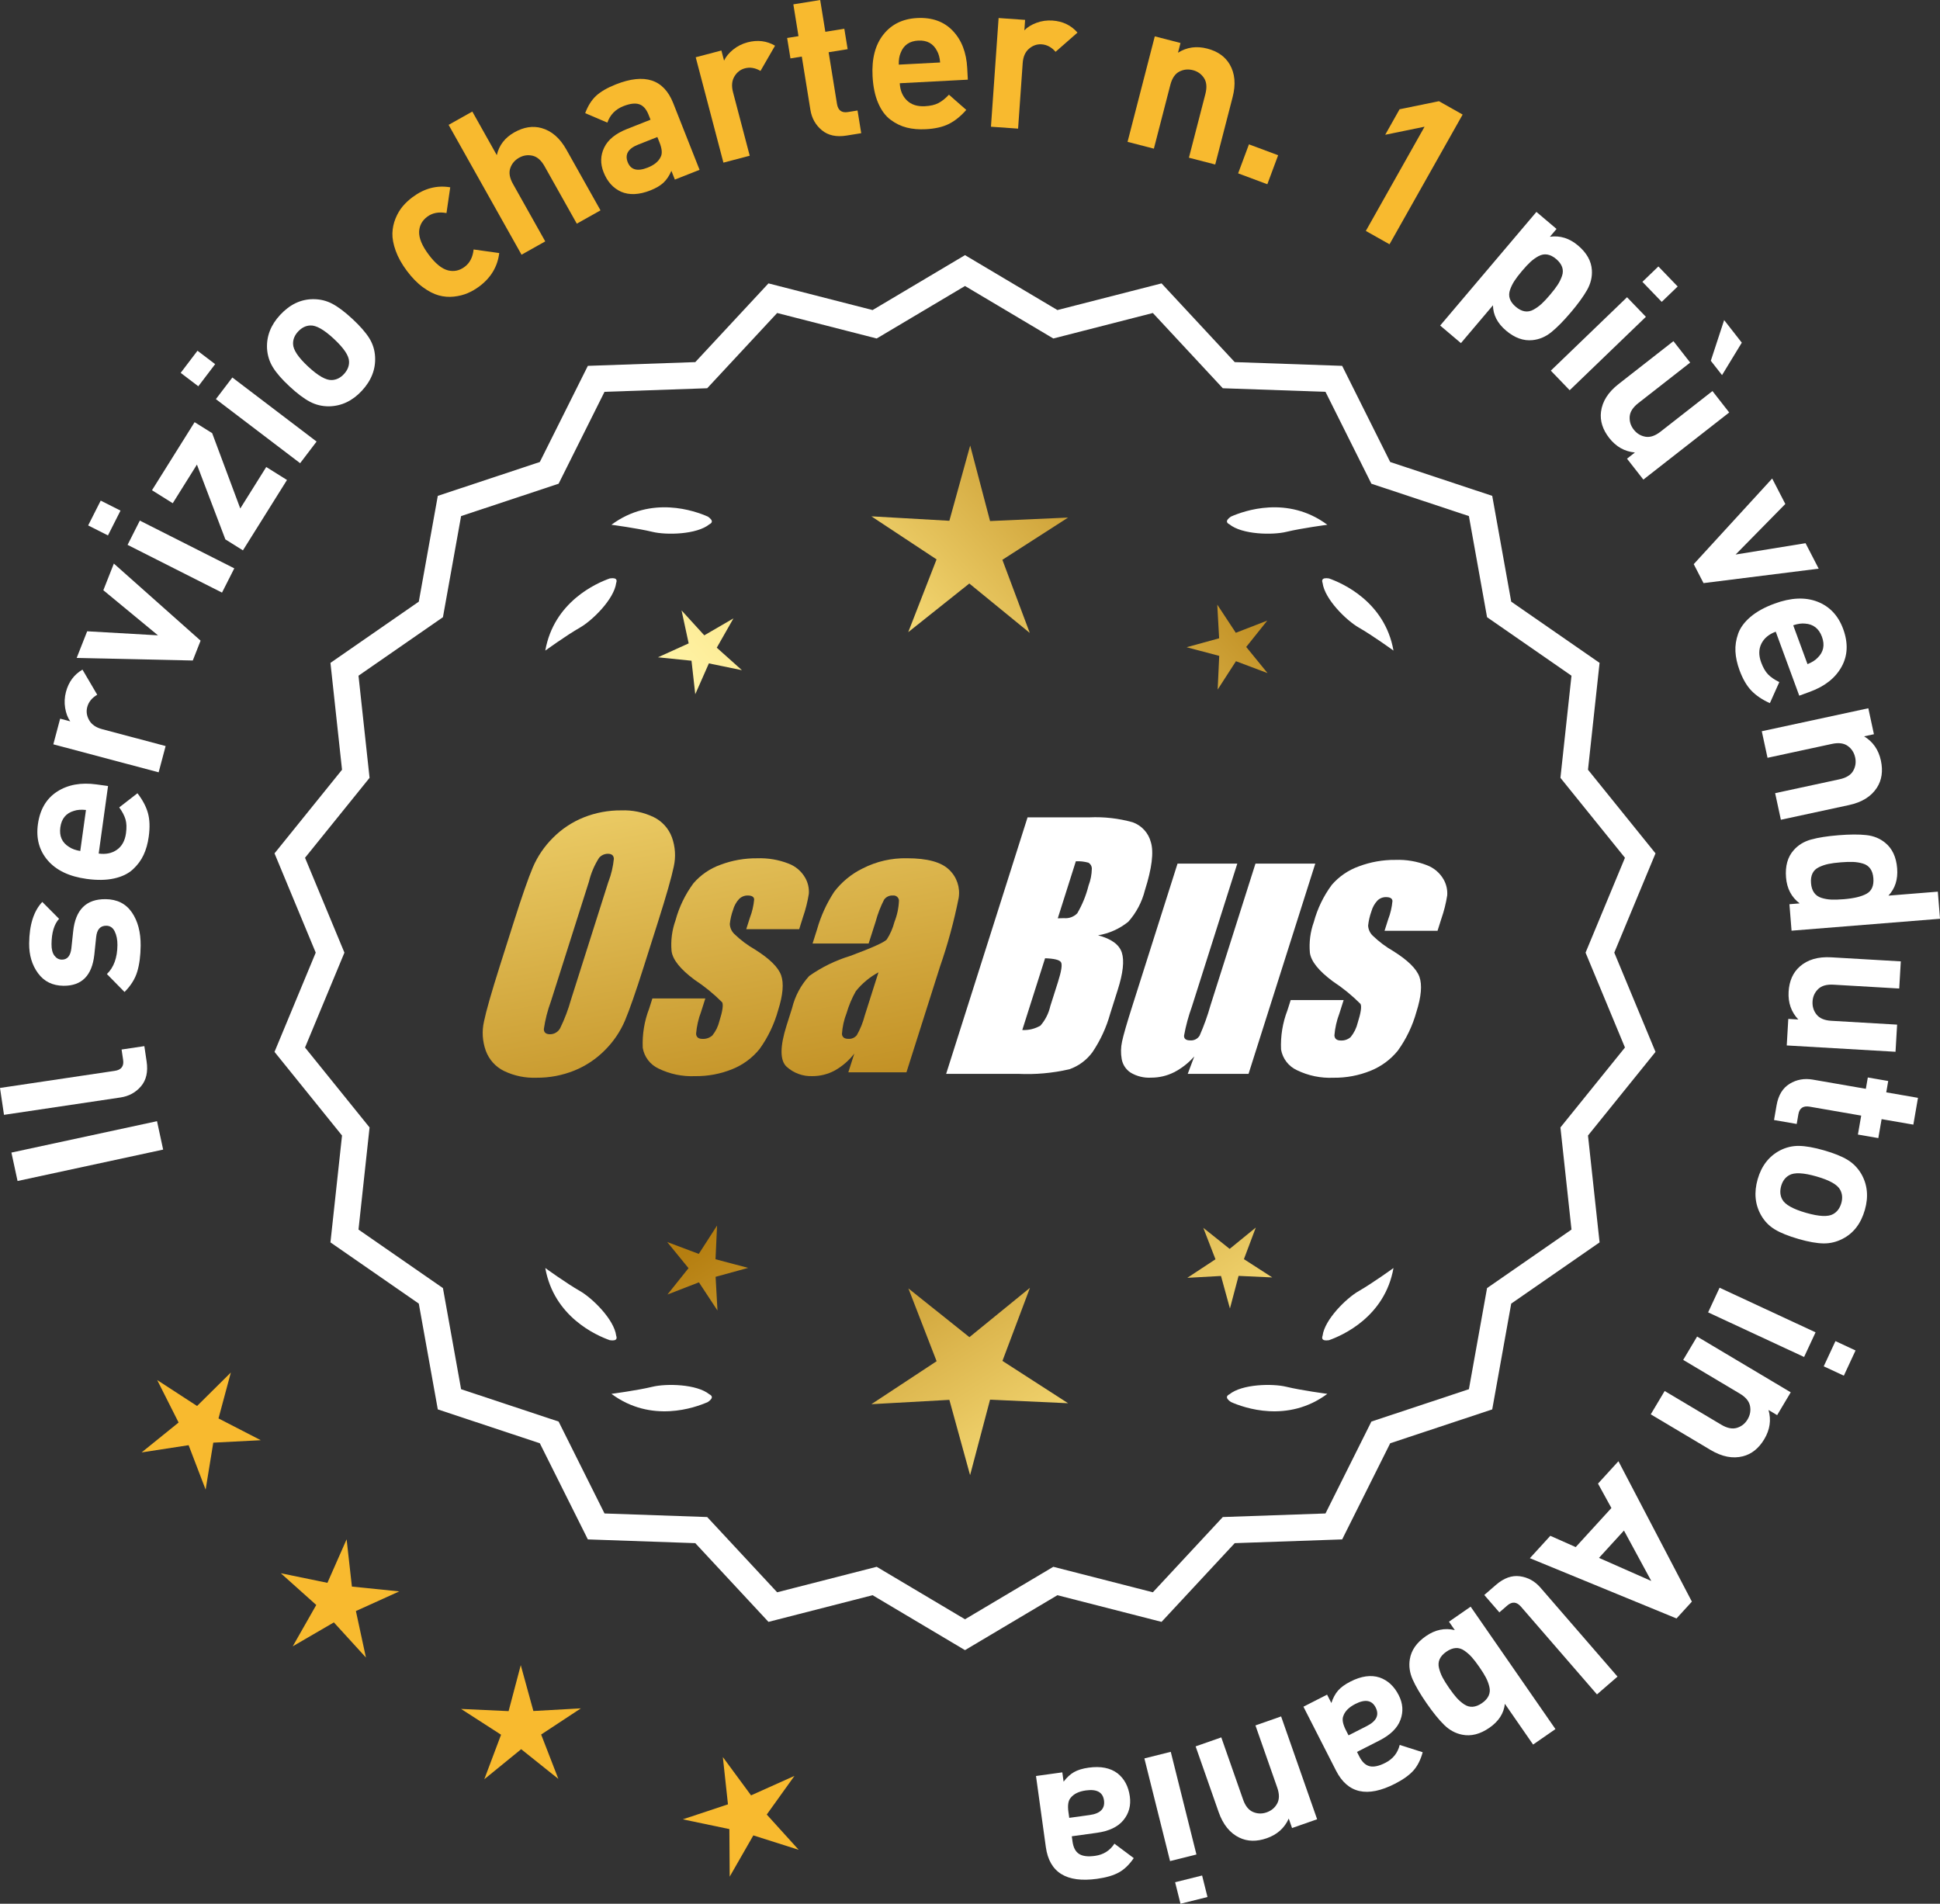 <?xml version="1.0" encoding="UTF-8"?>
<svg id="Layer_2" data-name="Layer 2" xmlns="http://www.w3.org/2000/svg" xmlns:xlink="http://www.w3.org/1999/xlink" viewBox="0 0 176.218 172.953">
  <rect x="0" y="0" width="176.218" height="172.953" fill="#333333" stroke="none"/>
  <defs>
    <style>
      .cls-1 {
        fill: url(#linear-gradient-8);
      }

      .cls-2 {
        fill: url(#linear-gradient-7);
      }

      .cls-3 {
        fill: url(#linear-gradient-5);
      }

      .cls-4 {
        fill: url(#linear-gradient-6);
      }

      .cls-5 {
        fill: url(#linear-gradient-9);
      }

      .cls-6 {
        fill: url(#linear-gradient-4);
      }

      .cls-7 {
        fill: url(#linear-gradient-3);
      }

      .cls-8 {
        fill: url(#linear-gradient-2);
      }

      .cls-9 {
        fill: url(#linear-gradient);
      }

      .cls-10 {
        fill: #f8ba2f;
      }

      .cls-11 {
        fill: #fff;
      }
    </style>
    <linearGradient id="linear-gradient" x1="114.008" y1="196.171" x2="62.582" y2="113.652" gradientUnits="userSpaceOnUse">
      <stop offset="0" stop-color="#f9df7b"/>
      <stop offset=".279" stop-color="#b57e10"/>
      <stop offset=".323" stop-color="#c89d38"/>
      <stop offset=".417" stop-color="#efda86"/>
      <stop offset=".46" stop-color="#fff3a6"/>
      <stop offset=".642" stop-color="#f9df7b"/>
      <stop offset="1" stop-color="#b57e10"/>
    </linearGradient>
    <linearGradient id="linear-gradient-2" x1="127.255" y1="187.916" x2="75.83" y2="105.396" xlink:href="#linear-gradient"/>
    <linearGradient id="linear-gradient-3" x1="148.782" y1="174.5" x2="97.357" y2="91.981" xlink:href="#linear-gradient"/>
    <linearGradient id="linear-gradient-4" x1="48.57" y1="64.121" x2="80.262" y2="235.14" gradientUnits="userSpaceOnUse">
      <stop offset="0" stop-color="#f9df7b"/>
      <stop offset=".279" stop-color="#b57e10"/>
      <stop offset=".284" stop-color="#e5c25b"/>
      <stop offset=".286" stop-color="#f9df7b"/>
      <stop offset=".46" stop-color="#fff3a6"/>
      <stop offset=".642" stop-color="#f9df7b"/>
      <stop offset="1" stop-color="#b57e10"/>
    </linearGradient>
    <linearGradient id="linear-gradient-5" x1="61.078" y1="61.803" x2="92.77" y2="232.822" xlink:href="#linear-gradient-4"/>
    <linearGradient id="linear-gradient-6" x1="73.703" y1="59.464" x2="105.395" y2="230.482" xlink:href="#linear-gradient-4"/>
    <linearGradient id="linear-gradient-7" x1="53.017" y1="113.522" x2="118.793" y2="52.53" xlink:href="#linear-gradient"/>
    <linearGradient id="linear-gradient-8" x1="30.798" y1="89.561" x2="96.574" y2="28.568" xlink:href="#linear-gradient"/>
    <linearGradient id="linear-gradient-9" x1="37.854" y1="97.17" x2="103.63" y2="36.177" xlink:href="#linear-gradient"/>
  </defs>
  <g id="Layer_1-2" data-name="Layer 1">
    <g>
      <g>
        <polygon class="cls-10" points="20.969 124.69 17.9 127.732 14.278 125.375 16.223 129.234 12.862 131.95 17.133 131.293 18.678 135.328 19.373 131.063 23.689 130.841 19.847 128.862 20.969 124.69"/>
        <polygon class="cls-10" points="31.965 144.139 31.485 139.845 29.74 143.798 25.507 142.927 28.727 145.809 26.591 149.565 30.327 147.393 33.24 150.585 32.328 146.361 36.264 144.577 31.965 144.139"/>
        <polygon class="cls-10" points="48.449 155.442 47.303 151.275 46.198 155.453 41.881 155.255 45.513 157.597 43.991 161.642 47.34 158.912 50.717 161.609 49.155 157.579 52.764 155.202 48.449 155.442"/>
        <polygon class="cls-10" points="69.647 164.849 72.164 161.337 68.222 163.106 65.659 159.626 66.124 163.923 62.023 165.284 66.252 166.17 66.28 170.491 68.429 166.743 72.548 168.052 69.647 164.849"/>
      </g>
      <g>
        <path class="cls-11" d="M87.655,149.551l-8.345-4.961-9.405,2.409-6.61-7.111-9.703-.338-4.338-8.685-9.214-3.058-1.716-9.556-7.98-5.53,1.046-9.652-6.098-7.554,3.723-8.967-3.723-8.967,6.098-7.554-1.046-9.652,7.98-5.53,1.716-9.556,9.214-3.058,4.338-8.685,9.703-.338,6.61-7.111,9.405,2.409,8.345-4.961,8.345,4.961,9.405-2.409,6.61,7.111,9.703.338,4.338,8.685,9.214,3.058,1.716,9.556,7.98,5.53-1.046,9.652,6.098,7.554-3.723,8.967,3.723,8.967-6.098,7.554,1.046,9.652-7.98,5.53-1.716,9.556-9.214,3.058-4.338,8.685-9.703.338-6.61,7.111-9.405-2.409-8.345,4.961ZM79.585,142.674l8.07,4.797,8.07-4.797,9.095,2.329,6.392-6.877,9.383-.327,4.195-8.399,8.91-2.957,1.659-9.241,7.716-5.348-1.011-9.334,5.897-7.305-3.6-8.671,3.6-8.671-5.897-7.305,1.011-9.334-7.716-5.348-1.659-9.241-8.91-2.957-4.195-8.399-9.383-.327-6.392-6.877-9.095,2.329-8.07-4.797-8.07,4.797-9.095-2.329-6.392,6.877-9.383.327-4.195,8.399-8.91,2.957-1.659,9.241-7.716,5.348,1.011,9.334-5.897,7.305,3.6,8.671-3.6,8.671,5.897,7.305-1.011,9.334,7.716,5.348,1.659,9.241,8.91,2.957,4.195,8.399,9.383.327,6.392,6.877,9.095-2.329Z"/>
        <path class="cls-11" d="M87.655,149.912l-8.393-4.99-9.459,2.423-6.647-7.152-9.759-.34-4.363-8.735-9.267-3.076-1.726-9.611-8.025-5.562,1.052-9.708-6.133-7.598,3.744-9.018-3.744-9.018,6.133-7.598-1.052-9.708,8.025-5.562,1.726-9.611,9.267-3.076,4.363-8.735,9.759-.34,6.647-7.152,9.459,2.423,8.393-4.989,8.394,4.989,9.459-2.423,6.647,7.152,9.759.34,4.363,8.735,9.268,3.076,1.725,9.611,8.026,5.562-1.052,9.708,6.133,7.598-3.745,9.018,3.745,9.018-6.133,7.598,1.052,9.708-8.026,5.562-1.725,9.611-9.268,3.076-4.363,8.735-9.759.34-6.647,7.152-9.459-2.423-8.394,4.99ZM79.357,144.256l8.297,4.933,8.298-4.933,9.351,2.395,6.572-7.071,9.646-.336,4.313-8.635,9.162-3.041,1.706-9.501,7.934-5.499-1.041-9.597,6.064-7.511-3.702-8.915,3.702-8.915-6.064-7.511,1.041-9.597-7.934-5.499-1.706-9.501-9.162-3.041-4.313-8.636-9.646-.336-6.572-7.071-9.351,2.395-8.298-4.933-8.297,4.933-9.351-2.395-6.572,7.071-9.647.336-4.313,8.635-9.162,3.041-1.706,9.501-7.934,5.499,1.04,9.597-6.063,7.511,3.702,8.915-3.702,8.915,6.063,7.511-1.04,9.597,7.934,5.499,1.706,9.501,9.162,3.041,4.313,8.635,9.647.336,6.572,7.071,9.351-2.395ZM87.655,147.833l-8.118-4.826-9.149,2.343-6.429-6.917-9.439-.329-4.22-8.449-8.963-2.975-1.668-9.296-7.762-5.38,1.017-9.389-5.932-7.349,3.621-8.722-3.621-8.722,5.932-7.349-1.017-9.389,7.762-5.38,1.668-9.296,8.963-2.975,4.22-8.449,9.439-.329,6.429-6.917,9.149,2.343,8.118-4.826,8.118,4.826,9.149-2.343,6.429,6.917,9.439.329,4.22,8.449,8.963,2.975,1.669,9.296,7.762,5.38-1.017,9.389,5.932,7.349-3.622,8.722,3.622,8.722-5.932,7.349,1.017,9.389-7.762,5.38-1.669,9.296-8.963,2.975-4.22,8.449-9.439.329-6.429,6.917-9.149-2.343-8.118,4.826ZM79.633,142.341l8.022,4.769,8.022-4.769,9.041,2.316,6.354-6.836,9.327-.325,4.17-8.349,8.857-2.94,1.649-9.186,7.67-5.316-1.005-9.278,5.862-7.262-3.579-8.619,3.579-8.619-5.862-7.262,1.005-9.278-7.67-5.316-1.649-9.186-8.857-2.94-4.17-8.349-9.327-.325-6.354-6.836-9.041,2.316-8.022-4.769-8.022,4.769-9.041-2.316-6.354,6.836-9.327.325-4.17,8.349-8.858,2.94-1.649,9.186-7.67,5.316,1.005,9.278-5.862,7.262,3.579,8.619-3.579,8.619,5.862,7.262-1.005,9.278,7.67,5.316,1.649,9.186,8.858,2.94,4.17,8.349,9.327.325,6.354,6.836,9.041-2.316Z"/>
      </g>
      <g>
        <polygon class="cls-9" points="64.993 114.401 65.134 111.34 63.473 113.915 60.605 112.836 62.541 115.211 60.628 117.605 63.485 116.498 65.171 119.057 65.001 115.997 67.956 115.185 64.993 114.401"/>
        <polygon class="cls-8" points="93.555 116.997 88.056 121.479 82.513 117.051 85.076 123.665 79.152 127.568 86.235 127.175 88.117 134.015 89.931 127.157 97.018 127.481 91.056 123.636 93.555 116.997"/>
        <polygon class="cls-7" points="112.99 114.391 114.069 111.523 111.694 113.459 109.3 111.547 110.407 114.404 107.848 116.089 110.908 115.919 111.72 118.874 112.504 115.912 115.565 116.052 112.99 114.391"/>
      </g>
      <g>
        <path class="cls-11" d="M111.663,126.676c-.114.057-.184.124-.207.201-.001.001-.002.002-.003.003.001 0.0.001 0.0.002.001-.036.131.066.291.35.488,1.179.524,5.149,1.947,8.764-.74,0,0-2.348-.308-3.726-.643-1.249-.304-4.027-.256-5.179.691Z"/>
        <path class="cls-11" d="M120.123,121.637c0.0.001-0.0.003,0,.004.001-0.0.001-0.0.002-.001.063.12.248.166.589.115,1.217-.428,5.08-2.121,5.862-6.557,0,0-1.918,1.389-3.15,2.091-1.117.637-3.103,2.579-3.29,4.059-.043.12-.049.217-.013.288Z"/>
      </g>
      <g>
        <path class="cls-11" d="M64.444,126.676c.114.057.184.124.207.201.001.001.002.002.003.003-.001 0-.001 0-.002.001.036.131-.066.291-.35.488-1.179.524-5.149,1.947-8.764-.74,0,0,2.348-.308,3.726-.643,1.249-.304,4.027-.256,5.179.691Z"/>
        <path class="cls-11" d="M55.984,121.637c-0.0.001 0.0.003,0,.004-.001-0-.001-0-.002-.001-.063.12-.248.166-.589.115-1.217-.428-5.08-2.121-5.862-6.557,0,0,1.918,1.389,3.15,2.091,1.117.637,3.103,2.579,3.29,4.059.043.12.049.217.013.288Z"/>
      </g>
      <g>
        <path class="cls-11" d="M64.444,47.628c.114-.057.184-.124.207-.201.001-.001.002-.002.003-.003-.001-0-.001-0-.002-.001.036-.131-.066-.291-.35-.488-1.179-.524-5.149-1.947-8.764.74,0,0,2.348.308,3.726.643,1.249.304,4.027.256,5.179-.691Z"/>
        <path class="cls-11" d="M55.984,52.667c-0-.001 0-.003,0-.004-.001 0-.001 0-.002.001-.063-.12-.248-.166-.589-.115-1.217.428-5.08,2.121-5.862,6.557,0,0,1.918-1.389,3.15-2.091,1.117-.637,3.103-2.579,3.29-4.059.043-.12.049-.217.013-.288Z"/>
      </g>
      <g>
        <path class="cls-11" d="M111.663,47.628c-.114-.057-.184-.124-.207-.201-.001-.001-.002-.002-.003-.003.001-0.0.001-0.0.002-.001-.036-.131.066-.291.35-.488,1.179-.524,5.149-1.947,8.764.74,0,0-2.348.308-3.726.643-1.249.304-4.027.256-5.179-.691Z"/>
        <path class="cls-11" d="M120.123,52.667c0-.001-0-.003,0-.004.001 0.0.001 0.0.002.001.063-.12.248-.166.589-.115,1.217.428,5.08,2.121,5.862,6.557,0,0-1.918-1.389-3.15-2.091-1.117-.637-3.103-2.579-3.29-4.059-.043-.12-.049-.217-.013-.288Z"/>
      </g>
      <g id="Group_4" data-name="Group 4">
        <g id="Group_1" data-name="Group 1">
          <path id="Path_1" data-name="Path 1" class="cls-6" d="M58.496,87.759c-.743,2.341-1.321,3.999-1.734,4.975-.429.998-1.045,1.904-1.814,2.67-.793.803-1.741,1.435-2.787,1.858-1.09.438-2.256.658-3.431.648-1.017.039-2.027-.171-2.945-.611-.769-.376-1.363-1.035-1.657-1.839-.308-.854-.365-1.778-.165-2.663.198-.958.677-2.638,1.438-5.039l1.265-3.987c.743-2.341,1.321-3.999,1.734-4.975.429-.998,1.045-1.904,1.814-2.67.793-.803,1.741-1.435,2.787-1.858,1.091-.437,2.256-.656,3.431-.646,1.017-.039,2.027.171,2.945.611.768.377,1.362,1.036,1.657,1.84.308.854.365,1.778.165,2.663-.198.958-.677,2.637-1.438,5.037l-1.266,3.986ZM55.27,80.1c.255-.669.42-1.369.49-2.082-.014-.303-.197-.454-.548-.454-.305.003-.593.136-.794.366-.426.665-.737,1.397-.922,2.166l-3.456,10.883c-.3.811-.515,1.65-.64,2.506,0,.319.194.476.565.476.383-.001.734-.212.915-.548.408-.836.739-1.708.988-2.604l3.398-10.71.003.003Z"/>
          <path id="Path_2" data-name="Path 2" class="cls-3" d="M72.594,84.417h-4.81l.329-1.035c.208-.538.339-1.102.391-1.676-.018-.234-.216-.351-.592-.351-.295-.003-.578.115-.785.325-.254.277-.438.611-.538.973-.15.416-.25.849-.298,1.289.015.339.158.661.399.9.569.552,1.206,1.031,1.894,1.425,1.317.827,2.106,1.604,2.367,2.33.259.728.172,1.789-.271,3.182-.35,1.263-.919,2.454-1.683,3.518-.654.81-1.504,1.439-2.469,1.829-1.077.439-2.23.656-3.393.64-1.148.051-2.29-.186-3.322-.691-.755-.353-1.289-1.052-1.43-1.873-.055-1.217.143-2.433.582-3.57l.293-.922h4.808l-.384,1.21c-.246.642-.398,1.316-.454,2.001.022.307.216.461.574.461.33.02.655-.092.903-.311.308-.381.527-.826.64-1.302.289-.911.373-1.482.251-1.712-.764-.766-1.605-1.451-2.509-2.045-1.291-.958-1.987-1.829-2.088-2.612-.083-.943.039-1.893.359-2.784.329-1.218.883-2.363,1.634-3.376.659-.761,1.503-1.338,2.45-1.676,1.062-.401,2.19-.6,3.325-.589.978-.037,1.953.127,2.864.483.631.24,1.16.689,1.498,1.273.258.444.376.955.34,1.467-.114.719-.291,1.427-.53,2.114l-.348,1.111v-.008Z"/>
          <path id="Path_3" data-name="Path 3" class="cls-4" d="M78.904,85.716h-5.095l.406-1.28c.343-1.213.869-2.366,1.559-3.42.686-.899,1.573-1.626,2.59-2.122,1.245-.636,2.629-.953,4.027-.922,1.836,0,3.11.347,3.822,1.042.696.657,1.021,1.616.867,2.561-.422,2.122-.99,4.212-1.701,6.255l-3.043,9.588h-5.279l.542-1.701c-.481.626-1.083,1.149-1.771,1.536-.626.339-1.326.515-2.038.512-.862.033-1.703-.275-2.341-.856-.611-.57-.611-1.82,0-3.75l.498-1.571c.264-1.09.8-2.096,1.558-2.923,1.131-.798,2.383-1.411,3.707-1.814,2.019-.75,3.134-1.252,3.343-1.508.313-.488.546-1.023.691-1.584.247-.621.386-1.28.41-1.948-.017-.269-.248-.473-.517-.457-.011.001-.021.002-.032.003-.317-.024-.622.121-.805.381-.322.631-.577,1.295-.761,1.979l-.638,1.997ZM79.795,88.335c-.793.427-1.493,1.009-2.056,1.712-.356.627-.637,1.293-.838,1.986-.24.612-.383,1.257-.424,1.913.033.285.223.432.582.432.297.022.586-.104.772-.337.316-.559.557-1.156.717-1.778l1.247-3.928Z"/>
        </g>
        <g id="Group_3" data-name="Group 3">
          <path id="Path_7" data-name="Path 7" class="cls-11" d="M93.331,74.255h5.641c1.319-.059,2.639.092,3.91.446.817.29,1.437.967,1.654,1.807.278.907.098,2.367-.542,4.379-.264,1.057-.78,2.035-1.503,2.849-.794.644-1.742,1.07-2.751,1.236,1.207.319,1.928.841,2.162,1.576s.11,1.862-.373,3.376l-.684,2.162c-.345,1.246-.89,2.429-1.613,3.501-.526.72-1.258,1.262-2.1,1.554-1.523.352-3.088.492-4.649.417h-6.541l7.396-23.304h-.007ZM94.93,87.053l-2.073,6.522c.579.032,1.154-.108,1.654-.402.44-.507.747-1.115.893-1.771l.691-2.173c.318-.999.411-1.603.278-1.814-.132-.212-.611-.329-1.445-.359l.003-.004ZM97.724,78.244l-1.642,5.183c.245-.011.435-.014.57-.014.446.042.887-.119,1.2-.44.459-.785.804-1.631,1.024-2.513.188-.49.289-1.008.3-1.532.004-.229-.116-.442-.314-.556-.368-.102-.75-.144-1.131-.126l-.007-.002Z"/>
          <path id="Path_8" data-name="Path 8" class="cls-11" d="M119.471,78.458l-6.061,19.1h-5.523l.596-1.588c-.519.596-1.147,1.088-1.851,1.449-.638.318-1.342.484-2.056.483-.66.041-1.318-.12-1.885-.461-.422-.281-.712-.723-.801-1.222-.094-.527-.084-1.068.03-1.591.114-.552.428-1.65.951-3.288l4.09-12.884h5.428l-4.126,12.997c-.313.861-.551,1.747-.713,2.648,0,.278.183.417.56.417.344.031.676-.137.856-.432.396-.901.729-1.829.995-2.776l4.079-12.854h5.428l.003.003Z"/>
          <path id="Path_9" data-name="Path 9" class="cls-11" d="M130.573,84.563h-4.81l.329-1.035c.208-.538.339-1.102.391-1.676-.018-.234-.216-.351-.592-.351-.295-.003-.578.115-.784.325-.254.277-.438.611-.538.973-.15.416-.249.848-.297,1.287.015.339.158.661.399.9.569.553,1.205,1.032,1.893,1.426,1.317.827,2.106,1.604,2.367,2.33.259.728.172,1.789-.271,3.182-.35,1.263-.919,2.454-1.683,3.518-.654.809-1.504,1.439-2.469,1.829-1.077.439-2.23.656-3.393.64-1.148.051-2.29-.186-3.322-.691-.755-.353-1.289-1.052-1.43-1.873-.055-1.217.143-2.433.582-3.57l.293-.922h4.81l-.384,1.211c-.246.642-.398,1.316-.454,2.001.022.307.216.461.574.461.33.02.655-.092.903-.311.308-.381.527-.826.64-1.302.289-.911.373-1.482.251-1.712-.764-.766-1.605-1.451-2.509-2.045-1.291-.958-1.987-1.829-2.088-2.612-.083-.943.039-1.893.359-2.784.329-1.218.883-2.363,1.634-3.376.659-.761,1.503-1.338,2.45-1.676,1.062-.401,2.19-.6,3.325-.589.978-.037,1.953.127,2.864.483.632.239,1.163.689,1.503,1.273.258.444.376.955.34,1.467-.114.719-.291,1.427-.53,2.114l-.351,1.108-.004-.005Z"/>
        </g>
      </g>
      <g>
        <path class="cls-11" d="M14.262,101.858l.557,2.581-13.224,2.853-.558-2.582,13.225-2.852Z"/>
        <path class="cls-11" d="M13.111,95.039l.207,1.391c.14.94-.029,1.692-.509,2.256-.479.565-1.102.904-1.865,1.018l-10.581,1.578-.363-2.443,10.43-1.555c.589-.088.84-.42.754-.996l-.14-.94,2.067-.308Z"/>
        <path class="cls-11" d="M9.583,81.687c1.052.01,1.85.41,2.394,1.2.543.79.809,1.8.799,3.028-.009.912-.111,1.697-.308,2.354-.195.657-.581,1.274-1.156,1.852l-1.601-1.63c.626-.603.945-1.48.956-2.633.004-.481-.078-.893-.246-1.237-.167-.344-.423-.517-.765-.52-.545-.005-.853.341-.922,1.036l-.166,1.595c-.208,1.898-1.141,2.84-2.8,2.825-.988-.009-1.758-.386-2.308-1.132-.551-.746-.822-1.651-.812-2.715.015-1.684.413-2.941,1.193-3.77l1.525,1.534c-.448.49-.677,1.255-.687,2.293-.004.469.085.821.267,1.057.182.236.404.355.671.358.494.005.781-.335.864-1.018l.166-1.557c.208-1.961,1.186-2.934,2.934-2.918Z"/>
        <path class="cls-11" d="M9.814,71.409l-.85,6.135c.652.09,1.205-.025,1.659-.346.454-.321.728-.82.821-1.497.07-.502.055-.923-.045-1.263-.101-.34-.289-.702-.569-1.086l1.656-1.286c.465.602.783,1.199.949,1.791.167.592.192,1.309.076,2.149-.086.627-.243,1.184-.472,1.671-.227.486-.553.924-.977,1.313-.425.389-.993.662-1.706.819-.713.157-1.545.169-2.498.037-1.569-.217-2.741-.776-3.519-1.676-.776-.901-1.075-1.997-.896-3.29.186-1.342.768-2.33,1.743-2.962.977-.632,2.173-.85,3.59-.653l1.035.143ZM7.808,73.585c-.43-.046-.791-.02-1.086.08-.72.208-1.134.706-1.242,1.497-.11.791.152,1.383.788,1.778.257.177.599.3,1.023.372l.517-3.726Z"/>
        <path class="cls-11" d="M7.491,60.834l1.34,2.283c-.479.278-.782.65-.906,1.116-.107.404-.05.803.174,1.196.223.394.616.665,1.179.815l5.767,1.533-.635,2.387-9.566-2.543.619-2.332.918.244c-.229-.323-.383-.728-.463-1.214-.08-.486-.056-.975.074-1.464.241-.906.741-1.579,1.5-2.02Z"/>
        <path class="cls-11" d="M10.342,51.199l7.879,7.004-.71,1.803-10.547-.233.954-2.422,6.431.368-4.962-4.098.955-2.422Z"/>
        <path class="cls-11" d="M10.946,46.388l-1.14,2.255-1.798-.908,1.14-2.255,1.798.908ZM21.281,51.633l-1.115,2.204-8.578-4.337,1.113-2.204,8.58,4.337Z"/>
        <path class="cls-11" d="M26.068,43.606l-4.002,6.394-1.595-.998-2.583-6.795-2.197,3.511-1.885-1.18,3.871-6.184,1.595.998,2.553,6.843,2.359-3.768,1.884,1.179Z"/>
        <path class="cls-11" d="M19.543,33.082l-1.529,2.011-1.603-1.219,1.528-2.011,1.604,1.219ZM28.757,40.114l-1.495,1.966-7.652-5.82,1.495-1.966,7.652,5.821Z"/>
        <path class="cls-11" d="M32.011,28.973c.695.647,1.205,1.229,1.529,1.746.322.517.5,1.084.531,1.702.059,1.127-.343,2.155-1.205,3.082-.854.918-1.845,1.389-2.974,1.412-.628.005-1.211-.135-1.749-.421-.54-.285-1.152-.747-1.839-1.385-.687-.638-1.19-1.213-1.507-1.727-.319-.512-.5-1.082-.541-1.708-.059-1.127.34-2.15,1.193-3.068.88-.946,1.876-1.421,2.986-1.426.627-.005,1.208.133,1.742.414.535.281,1.146.741,1.832,1.379ZM30.328,30.782c-.899-.836-1.613-1.241-2.141-1.213-.412.015-.781.199-1.109.551-.319.343-.472.721-.457,1.132.011.529.466,1.211,1.365,2.048.91.845,1.628,1.254,2.155,1.226.412-.015.777-.194,1.097-.537.327-.352.484-.735.469-1.146-.01-.529-.469-1.215-1.379-2.061Z"/>
        <path class="cls-10" d="M45.349,22.986c-.153,1.236-.757,2.247-1.813,3.035-.336.25-.689.454-1.061.613s-.787.263-1.248.314c-.459.051-.918.013-1.374-.112-.458-.125-.939-.374-1.446-.747-.507-.372-.991-.868-1.453-1.488-.461-.619-.799-1.225-1.011-1.817-.213-.592-.312-1.122-.299-1.591.015-.468.109-.919.286-1.35.177-.431.395-.8.656-1.106.261-.306.561-.584.896-.833,1.066-.795,2.205-1.091,3.415-.887l-.341,2.34c-.696-.129-1.278-.019-1.746.33-.467.348-.714.801-.74,1.358-.022.585.266,1.279.864,2.081.606.812,1.192,1.291,1.76,1.437.54.134,1.046.026,1.512-.322.468-.348.739-.874.814-1.578l2.329.326Z"/>
        <path class="cls-10" d="M54.546,19.111l-2.153,1.209-2.93-5.219c-.306-.541-.669-.86-1.094-.955-.424-.096-.829-.036-1.216.182-.396.223-.666.541-.805.953-.139.412-.057.889.248,1.43l2.93,5.219-2.153,1.209-6.624-11.796,2.153-1.209,2.223,3.96c.208-.9.74-1.592,1.603-2.076.851-.477,1.673-.604,2.467-.382.914.257,1.665.91,2.254,1.959l3.098,5.517Z"/>
        <path class="cls-10" d="M63.543,15.429l-2.243.887-.314-.795c-.192.444-.43.8-.712,1.068-.282.268-.683.505-1.2.709-1.025.405-1.916.444-2.672.116-.717-.33-1.242-.919-1.577-1.767-.308-.778-.289-1.524.056-2.239.344-.715,1.033-1.277,2.07-1.687l2.139-.845-.183-.459c-.2-.506-.48-.821-.841-.944-.363-.123-.844-.065-1.444.172-.72.284-1.203.782-1.453,1.494l-2.015-.859c.251-.672.585-1.198.999-1.58.415-.381,1.011-.726,1.789-1.034,2.615-1.033,4.351-.466,5.207,1.701l2.395,6.061ZM59.906,12.943l-.196-.494-1.75.691c-.906.359-1.22.891-.941,1.598.276.695.878.859,1.809.491.601-.238.996-.564,1.187-.979.156-.293.12-.729-.107-1.306Z"/>
        <path class="cls-10" d="M70.401,4.15l-1.322,2.293c-.479-.28-.951-.359-1.417-.236-.404.106-.722.354-.954.742-.232.388-.273.865-.125,1.428l1.517,5.77-2.389.628-2.517-9.573,2.333-.614.242.919c.167-.358.442-.693.826-1.003.383-.31.819-.53,1.31-.659.907-.238,1.738-.136,2.496.306Z"/>
        <path class="cls-10" d="M78.228,12.101l-1.332.215c-.926.15-1.673-.011-2.243-.484-.571-.472-.918-1.09-1.041-1.853l-.782-4.839-1.031.167-.3-1.857,1.031-.166-.467-2.889,2.438-.394.468,2.888,1.724-.279.302,1.857-1.727.279.758,4.689c.095.588.424.836.986.745l.882-.142.334,2.063Z"/>
        <path class="cls-10" d="M87.914,7.238l-6.185.324c.034.658.252,1.179.652,1.564.4.385.942.559,1.626.524.505-.026.917-.121,1.229-.283.315-.162.636-.417.96-.764l1.575,1.383c-.503.572-1.028.995-1.579,1.272-.55.276-1.249.437-2.097.481-.632.033-1.208-.016-1.729-.147-.521-.131-1.012-.369-1.473-.713-.462-.344-.838-.85-1.126-1.52-.289-.67-.459-1.485-.509-2.447-.083-1.581.244-2.838.982-3.771.737-.933,1.757-1.433,3.06-1.502,1.354-.071,2.434.313,3.238,1.153.806.839,1.245,1.974,1.319,3.403l.055,1.043ZM85.397,5.676c-.035-.429-.13-.78-.283-1.051-.34-.667-.907-.98-1.704-.938-.797.042-1.329.412-1.598,1.111-.125.286-.183.644-.172,1.074l3.757-.196Z"/>
        <path class="cls-10" d="M97.872,2.961l-1.99,1.746c-.364-.419-.786-.646-1.266-.68-.418-.029-.799.103-1.143.396-.346.293-.537.731-.578,1.312l-.418,5.951-2.465-.173.695-9.875,2.406.169-.065.948c.273-.285.641-.513,1.104-.684.463-.171.946-.238,1.452-.203.935.066,1.69.43,2.267,1.092Z"/>
        <path class="cls-10" d="M110.386,14.945l-2.392-.617,1.497-5.795c.154-.601.111-1.083-.129-1.446-.239-.363-.573-.6-1.003-.711-.441-.114-.854-.07-1.241.131-.385.201-.655.603-.811,1.203l-1.496,5.795-2.391-.618,2.474-9.585,2.336.603-.228.883c.797-.501,1.679-.626,2.648-.376.944.244,1.626.721,2.044,1.43.482.818.572,1.81.272,2.974l-1.582,6.126Z"/>
        <path class="cls-10" d="M115.117,16.738l-2.652-.989.982-2.635,2.652.989-.982,2.635Z"/>
        <path class="cls-10" d="M126.215,22.192l-2.151-1.212,5.335-9.469-3.575.733,1.305-2.317,3.576-.733,2.152,1.213-6.642,11.786Z"/>
        <path class="cls-11" d="M142.688,28.373c-.663.783-1.256,1.385-1.778,1.806-.521.421-1.091.661-1.706.721-.819.086-1.621-.203-2.403-.865-.783-.663-1.18-1.43-1.189-2.301l-2.91,3.437-1.885-1.596,8.742-10.324,1.827,1.547-.602.711c.924-.131,1.776.136,2.56.799.783.663,1.2,1.406,1.251,2.228.041.617-.102,1.217-.431,1.802-.33.584-.821,1.263-1.476,2.037ZM140.028,27.603c.221-.202.479-.478.773-.826.295-.348.524-.648.688-.9.164-.252.294-.519.393-.801.098-.282.102-.552.014-.81-.09-.258-.269-.502-.539-.731s-.542-.366-.81-.411c-.27-.045-.534.004-.798.147-.262.143-.504.316-.726.519-.22.203-.479.478-.773.826-.294.348-.523.648-.686.9-.165.252-.298.521-.399.808-.102.287-.108.559-.02.817.089.258.269.502.54.731.27.229.539.366.808.411.27.045.537-.006.804-.154.267-.148.51-.323.731-.526Z"/>
        <path class="cls-11" d="M142.58,35.452l-1.713-1.779,6.923-6.67,1.714,1.779-6.924,6.67ZM150.94,27.424l-1.754-1.82,1.451-1.397,1.753,1.82-1.45,1.397Z"/>
        <path class="cls-11" d="M149.274,43.572l-1.486-1.901.719-.562c-.937-.088-1.714-.526-2.331-1.314-.601-.769-.851-1.562-.75-2.38.115-.942.646-1.784,1.595-2.525l4.984-3.897,1.521,1.946-4.715,3.686c-.489.383-.75.791-.78,1.224-.03.434.091.825.365,1.175.28.359.634.576,1.063.651.428.075.887-.078,1.376-.461l4.715-3.687,1.521,1.946-7.798,6.097ZM156.419,34.078l-1.019-1.302,1.211-3.696,1.603,2.051-1.795,2.948Z"/>
        <path class="cls-11" d="M165.2,51.662l-10.462,1.313-.889-1.723,7.126-7.78,1.193,2.313-4.515,4.594,6.352-1.031,1.194,2.313Z"/>
        <path class="cls-11" d="M163.434,63.202l-2.136-5.814c-.619.227-1.053.589-1.303,1.086-.249.496-.257,1.066-.02,1.708.175.476.386.84.633,1.093.249.253.586.483,1.014.691l-.856,1.913c-.694-.311-1.255-.69-1.68-1.133-.427-.444-.786-1.064-1.079-1.861-.218-.595-.342-1.16-.37-1.696-.028-.536.054-1.076.246-1.619.191-.543.566-1.051,1.12-1.525.555-.474,1.284-.876,2.188-1.208,1.485-.546,2.783-.604,3.893-.175,1.108.429,1.889,1.256,2.339,2.481.467,1.272.418,2.417-.146,3.434-.563,1.017-1.519,1.772-2.861,2.265l-.98.36ZM164.182,60.337c.4-.16.707-.354.921-.581.536-.521.667-1.156.393-1.905-.275-.749-.787-1.148-1.533-1.198-.31-.035-.669.016-1.077.153l1.297,3.531Z"/>
        <path class="cls-11" d="M161.764,74.472l-.521-2.414,5.851-1.262c.606-.131,1.019-.385,1.235-.762.216-.377.278-.782.185-1.216-.096-.446-.321-.796-.674-1.05-.353-.254-.832-.316-1.439-.185l-5.85,1.262-.521-2.414,9.677-2.087.509,2.359-.893.192c.806.487,1.312,1.22,1.525,2.198.204.954.084,1.776-.362,2.469-.516.798-1.361,1.324-2.536,1.577l-6.186,1.334Z"/>
        <path class="cls-11" d="M162.734,84.552l-.193-2.405.929-.075c-.745-.563-1.157-1.349-1.238-2.359-.083-1.035.148-1.861.697-2.477.406-.465.934-.787,1.58-.966.646-.179,1.48-.309,2.503-.392,1.011-.081,1.849-.085,2.516-.011.666.073,1.238.307,1.715.701.639.521,1,1.292,1.082,2.315.081,1.01-.184,1.838-.792,2.484l4.488-.361.197,2.462-13.483,1.083ZM167.479,81.692c.922-.074,1.613-.241,2.075-.5.463-.26.666-.73.611-1.412-.027-.354-.121-.642-.279-.864-.158-.222-.38-.376-.665-.461-.287-.085-.58-.135-.88-.148-.3-.014-.677-.003-1.132.034-.455.036-.828.085-1.122.147-.294.062-.579.158-.854.288-.275.13-.473.317-.593.562-.121.245-.167.544-.137.897.027.353.121.641.278.864.157.222.38.379.666.471.287.091.588.143.899.156.312.013.689.002,1.132-.034Z"/>
        <path class="cls-11" d="M162.297,94.976l.141-2.409.91.053c-.646-.685-.938-1.527-.881-2.525.058-.974.394-1.735,1.009-2.282.71-.631,1.664-.912,2.865-.842l6.317.368-.144,2.466-5.975-.348c-.62-.036-1.086.099-1.395.404-.31.306-.478.679-.503,1.122-.026.456.096.853.368,1.192s.718.527,1.337.563l5.976.348-.144,2.466-9.883-.575Z"/>
        <path class="cls-11" d="M161.142,101.754l.23-1.329c.159-.924.556-1.578,1.188-1.964.633-.386,1.33-.512,2.092-.381l4.83.837.179-1.03,1.853.321-.178,1.03,2.882.499-.421,2.434-2.883-.499-.299,1.722-1.854-.321.299-1.722-4.68-.811c-.588-.102-.929.129-1.026.69l-.152.88-2.06-.357Z"/>
        <path class="cls-11" d="M163.373,112.56c-.912-.262-1.631-.551-2.153-.865-.521-.315-.937-.74-1.244-1.276-.562-.979-.668-2.077-.319-3.294.347-1.205,1.018-2.074,2.013-2.604.558-.288,1.141-.427,1.751-.417.609.01,1.365.145,2.266.404.901.259,1.609.544,2.127.857.516.313.934.739,1.253,1.279.562.978.671,2.07.324,3.276-.355,1.242-1.028,2.116-2.017,2.623-.559.288-1.139.428-1.742.419-.604-.009-1.356-.142-2.258-.401ZM164.056,110.185c1.181.339,2,.377,2.457.113.361-.2.607-.531.741-.994.129-.45.093-.856-.106-1.216-.247-.467-.963-.869-2.144-1.208-1.192-.343-2.018-.382-2.477-.118-.36.199-.605.525-.734.975-.132.463-.1.874.1,1.235.249.467.969.871,2.163,1.214Z"/>
        <path class="cls-11" d="M155.155,119.227l1.042-2.24,8.718,4.053-1.042,2.24-8.718-4.053ZM165.656,124.13l1.066-2.292,1.825.849-1.064,2.291-1.827-.849Z"/>
        <path class="cls-11" d="M149.944,128.492l1.265-2.122,5.142,3.063c.533.318,1.007.412,1.424.284.415-.128.736-.383.963-.764.233-.392.308-.801.223-1.228-.086-.427-.394-.799-.927-1.117l-5.142-3.063,1.263-2.122,8.505,5.067-1.234,2.073-.784-.467c.257.905.13,1.787-.383,2.647-.499.838-1.148,1.358-1.947,1.56-.92.233-1.896.042-2.931-.574l-5.436-3.239Z"/>
        <path class="cls-11" d="M138.965,141.56l1.857-2.034,2.306,1.025,3.243-3.55-1.218-2.218,1.857-2.034,6.671,12.756-1.396,1.529-13.32-5.475ZM145.243,141.531l4.749,2.098-2.481-4.581-2.268,2.483Z"/>
        <path class="cls-11" d="M134.823,144.903l1.063-.921c.718-.622,1.443-.882,2.177-.78.733.102,1.353.445,1.859,1.029l7.003,8.086-1.866,1.617-6.904-7.971c-.391-.45-.805-.484-1.245-.103l-.718.622-1.369-1.58Z"/>
        <path class="cls-11" d="M129.597,154.758c-.584-.843-1.011-1.572-1.282-2.185-.271-.614-.355-1.226-.255-1.835.131-.814.617-1.513,1.46-2.098.844-.584,1.719-.767,2.625-.547l-.529-.765,1.969-1.364,7.702,11.121-2.03,1.406-2.563-3.702c-.094.866-.562,1.591-1.405,2.176-.845.584-1.67.794-2.477.629-.606-.12-1.149-.414-1.629-.883-.479-.469-1.008-1.12-1.585-1.953ZM131.03,152.39c.139.266.339.587.598.961.261.375.489.674.69.897.2.223.425.418.672.586.247.167.506.242.779.223.272-.019.553-.129.845-.331s.494-.427.606-.675c.114-.249.136-.518.064-.808-.068-.291-.173-.569-.312-.835-.138-.266-.337-.587-.598-.962-.259-.375-.489-.674-.689-.897-.201-.223-.427-.421-.678-.594s-.512-.25-.784-.231c-.271.019-.554.129-.845.331-.293.202-.494.427-.608.675-.112.248-.133.52-.059.815.074.296.18.577.317.843Z"/>
        <path class="cls-11" d="M118.395,155.052l2.149-1.096.389.762c.148-.46.352-.837.607-1.131s.631-.567,1.127-.82c.982-.5,1.864-.624,2.648-.369.744.26,1.324.797,1.737,1.609.38.745.434,1.489.158,2.233-.273.744-.907,1.369-1.9,1.876l-2.049,1.044.224.44c.248.485.558.771.93.859.372.088.846-.015,1.422-.309.688-.351,1.122-.892,1.304-1.625l2.087.663c-.188.692-.47,1.248-.846,1.668-.376.419-.937.819-1.681,1.199-2.506,1.277-4.287.878-5.346-1.199l-2.961-5.806ZM122.252,157.18l.241.474,1.677-.854c.868-.443,1.13-1.003.785-1.68-.34-.666-.955-.771-1.847-.317-.575.294-.938.656-1.087,1.088-.129.307-.052.737.23,1.29Z"/>
        <path class="cls-11" d="M108.605,158.656l2.33-.817,1.979,5.648c.205.585.509.963.91,1.131.401.168.811.179,1.229.032.43-.151.75-.417.957-.799.209-.382.211-.866.006-1.451l-1.979-5.649,2.331-.816,3.272,9.342-2.278.798-.3-.861c-.384.859-1.048,1.454-1.992,1.785-.921.323-1.752.305-2.494-.052-.855-.412-1.482-1.185-1.881-2.321l-2.092-5.971Z"/>
        <path class="cls-11" d="M103.949,159.75l2.396-.599,2.332,9.327-2.396.599-2.332-9.327ZM106.741,170.999l2.451-.613.489,1.954-2.452.613-.488-1.954Z"/>
        <path class="cls-11" d="M94.104,161.347l2.39-.331.118.847c.291-.386.605-.676.943-.869s.783-.329,1.335-.406c1.091-.151,1.966.021,2.623.519.617.49.988,1.186,1.113,2.09.115.828-.078,1.548-.582,2.162-.504.613-1.306.996-2.411,1.149l-2.277.316.067.489c.076.539.274.911.598,1.116.322.205.802.263,1.442.174.766-.106,1.354-.475,1.765-1.108l1.755,1.311c-.404.593-.853,1.026-1.345,1.299-.494.273-1.153.467-1.981.582-2.786.386-4.338-.575-4.659-2.884l-.894-6.456ZM97.051,164.622l.073.527,1.862-.258c.967-.134,1.396-.577,1.294-1.33-.104-.74-.65-1.042-1.642-.904-.64.088-1.101.312-1.384.671-.222.248-.29.679-.204,1.294Z"/>
      </g>
      <g>
        <polygon class="cls-2" points="113.199 58.774 115.112 56.381 112.254 57.488 110.569 54.929 110.739 57.988 107.784 58.801 110.747 59.585 110.606 62.645 112.267 60.07 115.135 61.15 113.199 58.774"/>
        <polygon class="cls-1" points="66.623 56.179 63.974 57.719 61.909 55.456 62.555 58.451 59.764 59.715 62.812 60.026 63.153 63.071 64.39 60.268 67.391 60.885 65.108 58.842 66.623 56.179"/>
        <polygon class="cls-5" points="89.93 47.336 88.126 40.475 86.235 47.312 79.152 46.908 85.071 50.819 82.498 57.431 88.047 53.011 93.539 57.5 91.05 50.857 97.017 47.021 89.93 47.336"/>
      </g>
    </g>
  </g>
</svg>